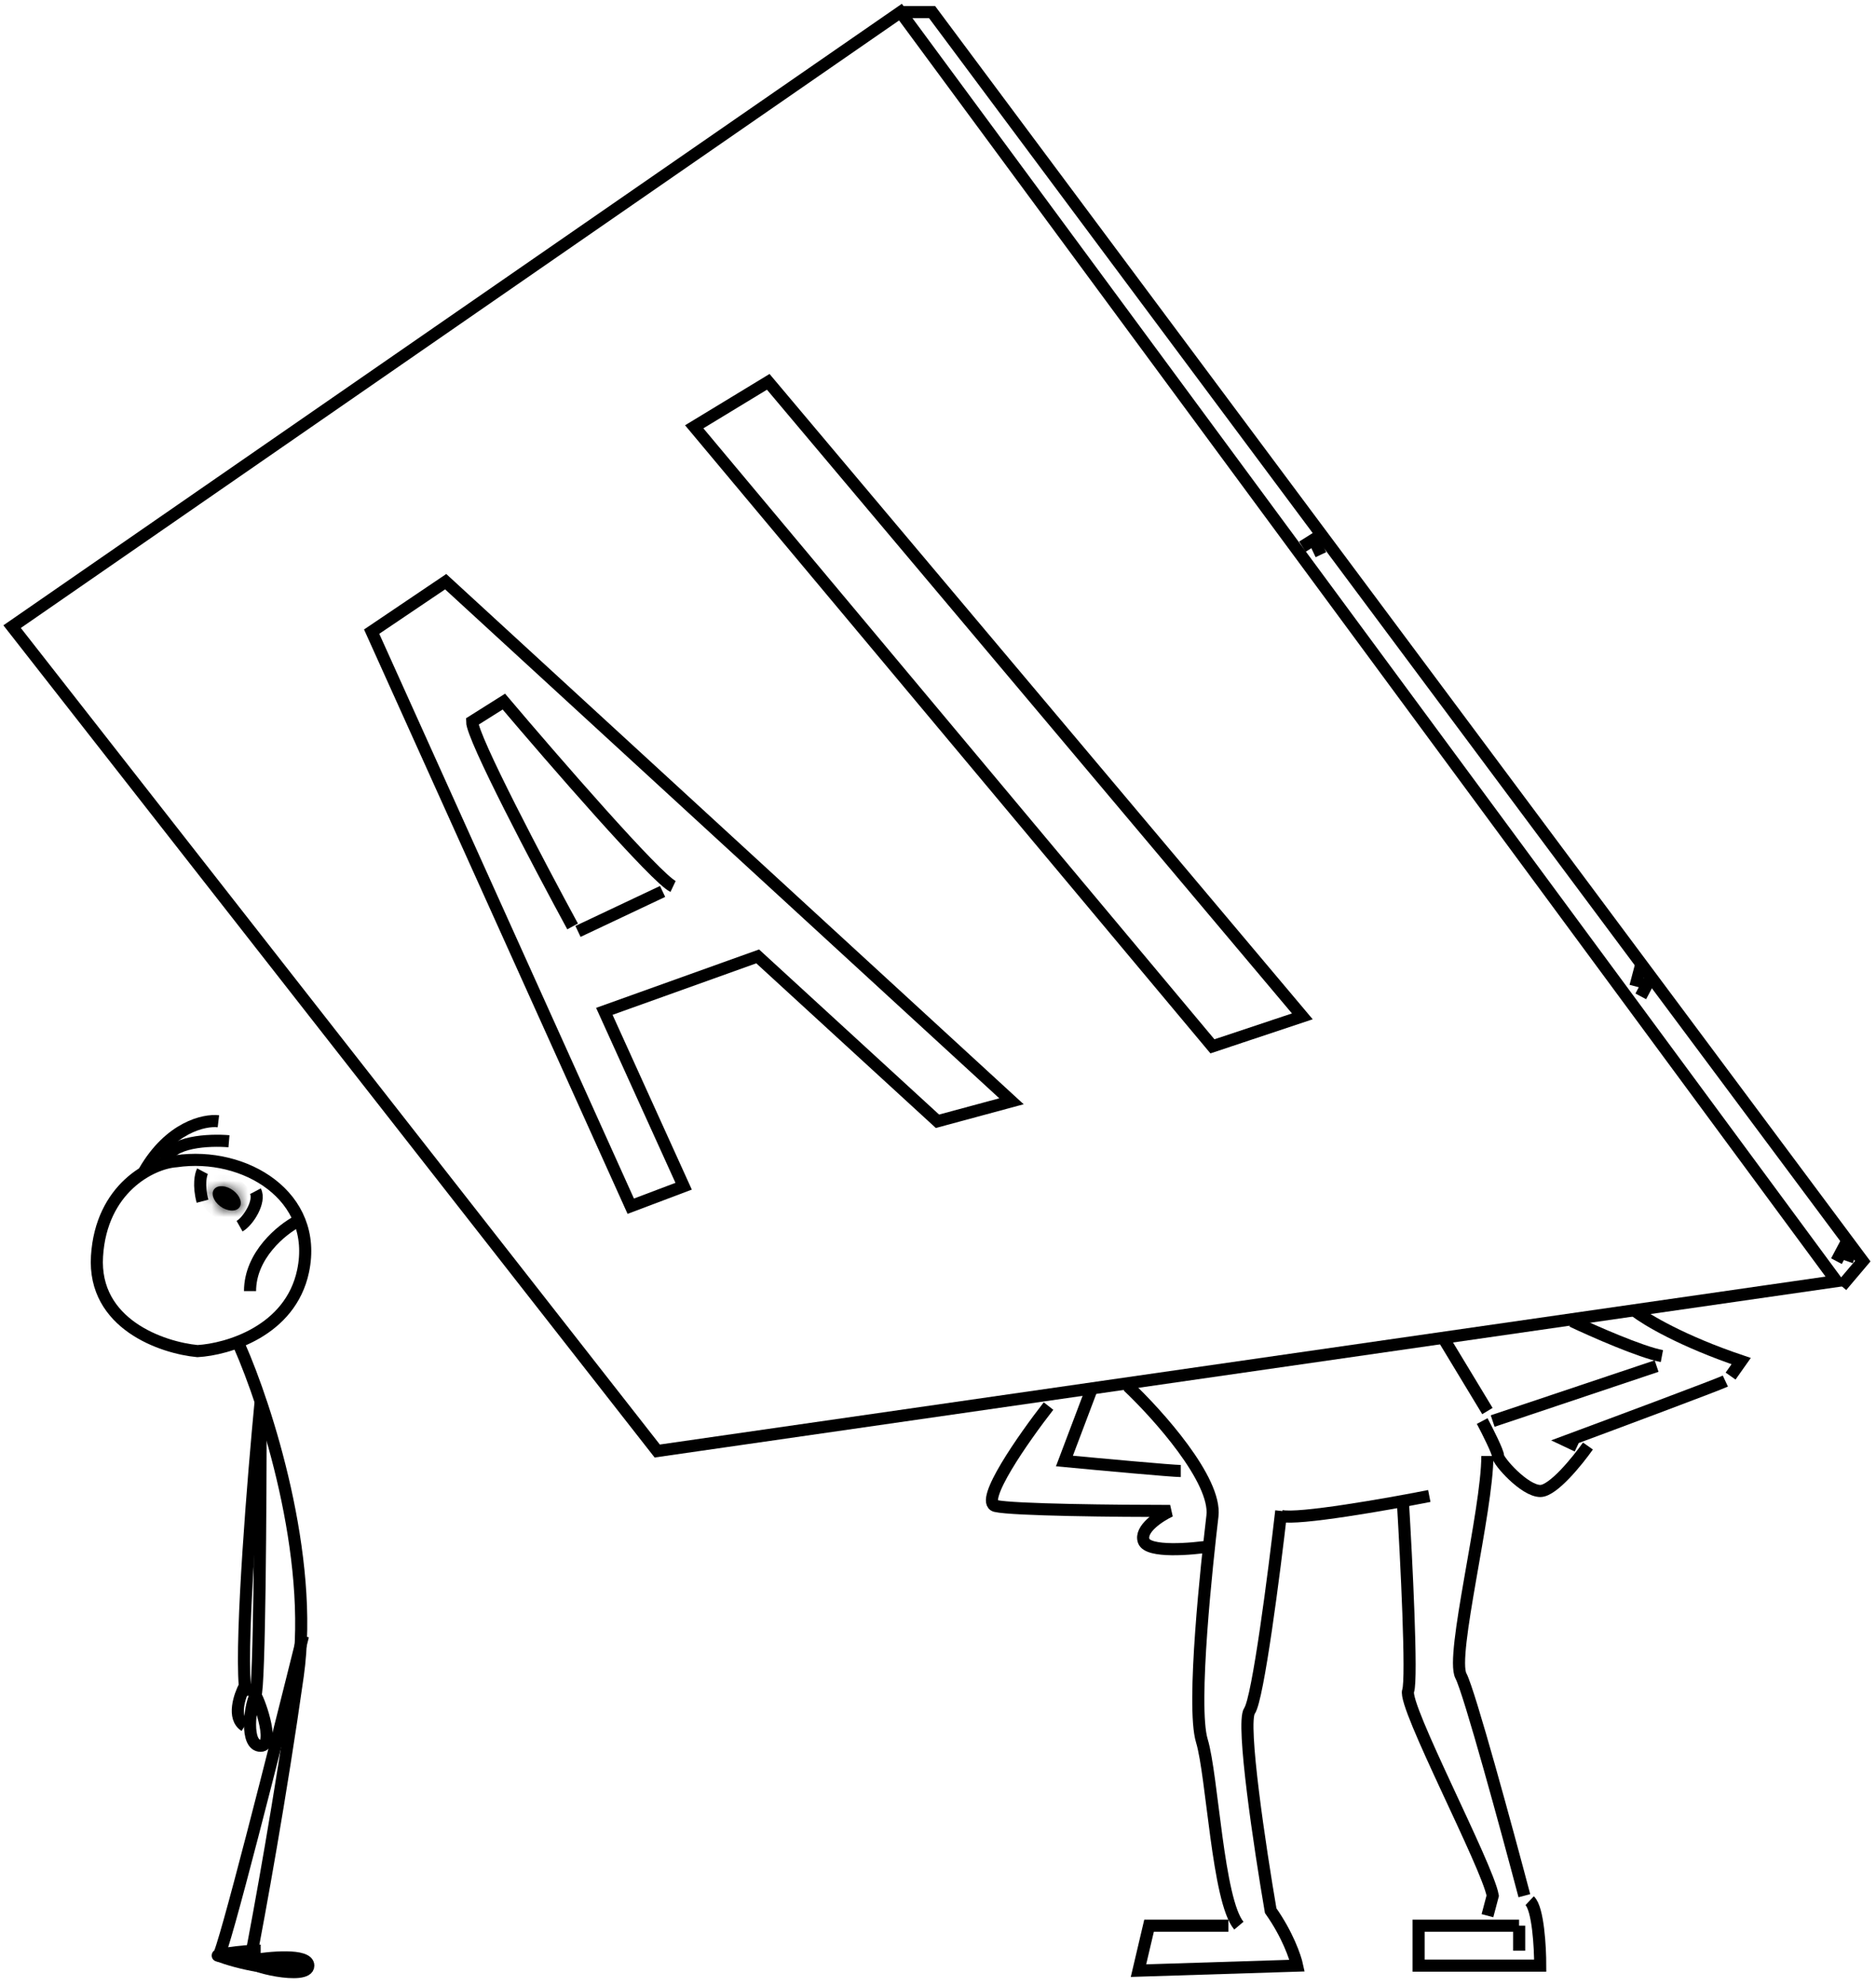 <svg width="155" height="164" viewBox="0 0 155 164" fill="none" xmlns="http://www.w3.org/2000/svg">
<path d="M1 51.744L54.302 119.815L151.73 105.788L74.399 1L1 51.744Z" stroke="black"/>
<path d="M74.39 1H77.012L153.906 104.138L152.159 106.201" stroke="black"/>
<path d="M107.605 45.143L108.916 44.318" stroke="black"/>
<path d="M108.486 45.556L109.359 45.143" stroke="black"/>
<path d="M135.558 79.798L135.122 81.448" stroke="black"/>
<path d="M136.44 80.623L135.566 82.273" stroke="black"/>
<path d="M152.606 102.488L151.733 104.138" stroke="black"/>
<path d="M153.05 102.901L152.613 104.139" stroke="black"/>
<path d="M30.707 52.156L52.115 99.6L56.484 97.95L49.931 83.51L62.601 78.972L77.455 92.587L83.572 90.936L36.824 48.031L30.707 52.156Z" stroke="black"/>
<path d="M47.31 76.498C44.543 71.409 39.009 60.903 39.009 59.583L41.63 57.933C45.708 62.746 54.213 72.537 55.611 73.197" stroke="black"/>
<path d="M54.745 73.609L47.755 76.91" stroke="black"/>
<path d="M63.475 31.529L57.358 35.242L100.174 86.399L107.602 83.924L63.475 31.529Z" stroke="black"/>
<path d="M93.184 114.452C95.66 116.79 100.524 122.208 100.175 125.178C99.738 128.891 98.427 140.855 99.301 143.743C100.175 146.631 100.612 156.945 102.359 159.008" stroke="black"/>
<path d="M101.492 159.008H94.939L94.065 162.721L107.172 162.308C107.026 161.621 106.385 159.75 104.987 157.77C104.114 152.682 102.541 142.258 103.24 141.268C103.939 140.278 105.279 129.854 105.861 124.766" stroke="black"/>
<path d="M118.092 123.528C114.597 124.216 107.257 125.508 105.859 125.178" stroke="black"/>
<path d="M115.907 123.941C116.198 128.754 116.693 138.628 116.344 139.618C115.907 140.856 122.897 154.057 123.334 156.533L122.897 158.183" stroke="black"/>
<path d="M125.518 161.07V159.008" stroke="black"/>
<path d="M125.51 159.008H117.209V162.308H127.257C127.257 160.796 127.083 157.605 126.384 156.945" stroke="black"/>
<path d="M125.947 156.533C124.491 151.032 121.404 139.701 120.705 138.38C119.831 136.73 122.889 124.766 122.889 120.228" stroke="black"/>
<path d="M122.894 116.515L119.399 110.739" stroke="black"/>
<path d="M129.883 109.089C131.631 109.914 135.563 111.646 137.311 111.976" stroke="black"/>
<path d="M136.872 112.802L123.328 117.34" stroke="black"/>
<path d="M122.462 117.34C122.899 118.165 123.773 119.897 123.773 120.227C123.773 120.64 125.957 123.115 127.268 123.115C128.317 123.115 130.326 120.64 131.2 119.402" stroke="black"/>
<path d="M130.321 119.403L129.447 118.99C133.524 117.477 141.855 114.37 142.554 114.04" stroke="black"/>
<path d="M135.122 108.264C135.995 108.951 138.966 110.739 143.86 112.389L142.986 113.627" stroke="black"/>
<path d="M90.13 114.865L87.946 120.64C90.859 120.916 96.859 121.466 97.558 121.466" stroke="black"/>
<path d="M86.632 116.102C84.593 118.715 80.865 124.023 82.263 124.353C83.661 124.683 92.458 124.766 96.682 124.766C95.808 125.178 94.148 126.251 94.497 127.241C94.847 128.231 98.43 127.929 100.177 127.654" stroke="black"/>
<path d="M21.538 115.69C20.955 121.74 19.878 134.915 20.227 139.205C19.79 140.03 19.179 141.846 20.227 142.506" stroke="black"/>
<path d="M20.215 139.205C20.36 139.343 20.652 139.7 20.652 140.03" stroke="black"/>
<path d="M21.533 116.515C21.533 124.078 21.445 139.37 21.096 140.03M21.096 140.03C20.659 140.856 20.222 144.156 21.533 144.156C22.844 144.156 21.187 139.824 21.096 140.03Z" stroke="black"/>
<path d="M19.794 111.152C21.978 116.102 25.998 128.479 24.6 138.38C23.201 148.282 21.396 158.183 20.668 161.896M20.668 161.896C22.27 161.621 25.473 161.318 25.473 162.308C25.473 163.546 20.231 162.308 20.668 161.896Z" stroke="black"/>
<path d="M25.033 135.08C22.849 143.881 18.392 161.483 18.043 161.483C17.606 161.483 19.791 161.07 21.538 161.07" stroke="black"/>
<path d="M18.048 161.483C19.504 162.033 23.028 162.968 25.475 162.308" stroke="black"/>
<path d="M24.591 100.838C23.28 101.525 20.659 103.643 20.659 106.613" stroke="black"/>
<path d="M16.732 96.712C16.586 96.987 16.382 97.868 16.732 99.188" stroke="black"/>
<path d="M19.794 101.25C20.522 100.838 21.541 99.188 21.104 98.362" stroke="black"/>
<path d="M8.015 103.726C8.365 98.115 12.514 96.025 14.553 95.887C20.233 95.062 26.35 98.775 25.039 104.964C23.99 109.914 18.787 111.427 16.316 111.565C13.403 111.29 7.665 109.337 8.015 103.726Z" stroke="black"/>
<path d="M18.045 92.587C16.88 92.449 14.026 93.082 11.928 96.712" stroke="black"/>
<path d="M18.918 94.237C17.316 94.1 14.024 94.237 13.675 95.887" stroke="black"/>
<mask id="path-40-inside-1_2383_3022" fill="white">
<ellipse cx="1.283" cy="0.844" rx="1.283" ry="0.844" transform="matrix(0.798 0.602 -0.646 0.763 18.254 97.537)"/>
</mask>
<ellipse cx="1.283" cy="0.844" rx="1.283" ry="0.844" transform="matrix(0.798 0.602 -0.646 0.763 18.254 97.537)" fill="black"/>
<path d="M18.958 99.125C19.021 99.051 19.094 99.014 19.141 98.998C19.184 98.984 19.198 98.99 19.172 98.988C19.114 98.983 18.982 98.948 18.833 98.836L17.541 100.362C17.957 100.677 18.459 100.884 18.97 100.926C19.471 100.966 20.117 100.847 20.555 100.33L18.958 99.125ZM18.833 98.836C18.684 98.723 18.619 98.609 18.602 98.558C18.593 98.534 18.603 98.545 18.598 98.588C18.592 98.635 18.569 98.711 18.507 98.784L16.911 97.579C16.473 98.097 16.492 98.718 16.644 99.17C16.8 99.631 17.125 100.048 17.541 100.362L18.833 98.836ZM18.507 98.784C18.445 98.858 18.372 98.896 18.324 98.911C18.281 98.925 18.268 98.919 18.294 98.921C18.351 98.926 18.483 98.961 18.632 99.073L19.924 97.547C19.508 97.233 19.006 97.025 18.495 96.984C17.995 96.943 17.348 97.062 16.911 97.579L18.507 98.784ZM18.632 99.073C18.781 99.186 18.846 99.3 18.864 99.352C18.872 99.375 18.863 99.364 18.868 99.322C18.873 99.274 18.896 99.199 18.958 99.125L20.555 100.33C20.992 99.813 20.974 99.191 20.821 98.739C20.665 98.278 20.341 97.861 19.924 97.547L18.632 99.073Z" fill="black" mask="url(#path-40-inside-1_2383_3022)"/>
</svg>
